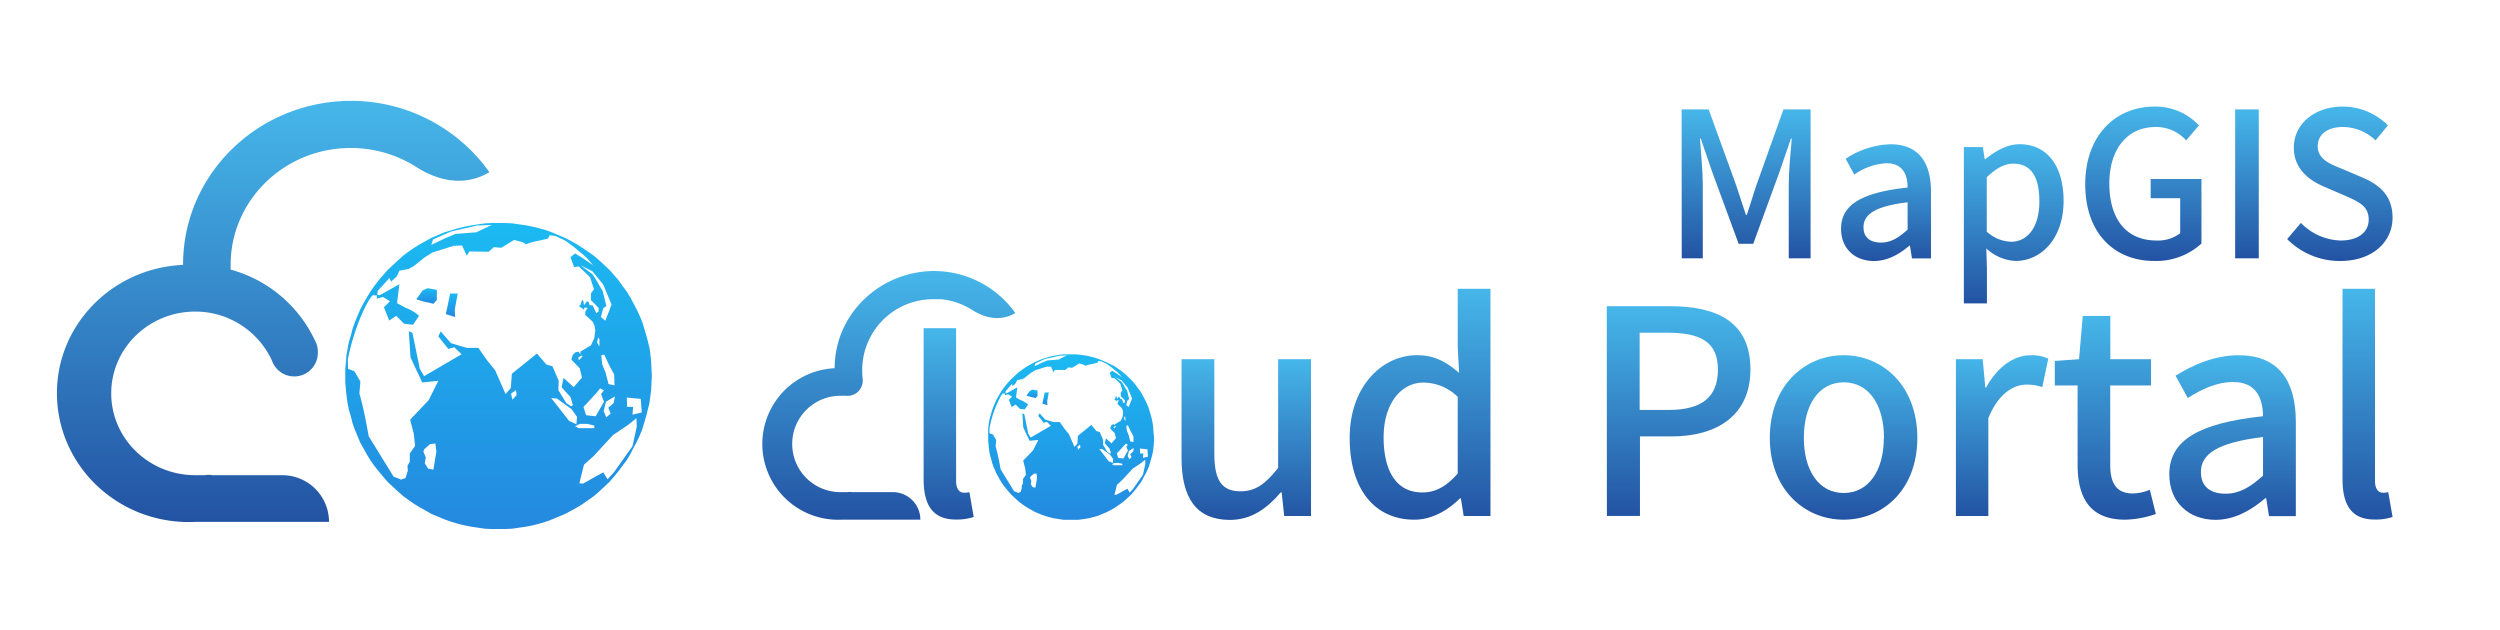 <svg id="图层_1" data-name="图层 1" xmlns="http://www.w3.org/2000/svg" xmlns:xlink="http://www.w3.org/1999/xlink" viewBox="0 0 635 160"><defs><style>.cls-1{fill:url(#linear-gradient);}.cls-14,.cls-15,.cls-16,.cls-2,.cls-3,.cls-4{fill-rule:evenodd;}.cls-2{fill:url(#未命名的渐变_7);}.cls-3{fill:url(#未命名的渐变_7-2);}.cls-4{fill:url(#未命名的渐变_7-3);}.cls-5{fill:url(#linear-gradient-2);}.cls-6{fill:url(#linear-gradient-3);}.cls-7{fill:url(#linear-gradient-4);}.cls-8{fill:url(#linear-gradient-5);}.cls-9{fill:url(#linear-gradient-6);}.cls-10{fill:url(#linear-gradient-7);}.cls-11{fill:url(#linear-gradient-8);}.cls-12{fill:url(#linear-gradient-9);}.cls-13{fill:url(#linear-gradient-10);}.cls-14{fill:url(#未命名的渐变_7-4);}.cls-15{fill:url(#未命名的渐变_7-5);}.cls-16{fill:url(#未命名的渐变_7-6);}.cls-17{fill:url(#linear-gradient-11);}.cls-18{fill:url(#linear-gradient-12);}.cls-19{fill:url(#linear-gradient-13);}.cls-20{fill:url(#linear-gradient-14);}.cls-21{fill:url(#linear-gradient-15);}.cls-22{fill:url(#linear-gradient-16);}.cls-23{fill:url(#linear-gradient-17);}</style><linearGradient id="linear-gradient" x1="69.43" y1="25.62" x2="69.43" y2="132.6" gradientUnits="userSpaceOnUse"><stop offset="0" stop-color="#46b7ea"/><stop offset="1" stop-color="#2353a3"/></linearGradient><linearGradient id="未命名的渐变_7" x1="108.39" y1="73.2" x2="108.39" y2="77.16" gradientUnits="userSpaceOnUse"><stop offset="0" stop-color="#1bbaf2"/><stop offset="1" stop-color="#2489df"/></linearGradient><linearGradient id="未命名的渐变_7-2" x1="114.75" y1="74.55" x2="114.75" y2="80.53" xlink:href="#未命名的渐变_7"/><linearGradient id="未命名的渐变_7-3" x1="126.63" y1="56.6" x2="126.63" y2="134.38" xlink:href="#未命名的渐变_7"/><linearGradient id="linear-gradient-2" x1="240.97" y1="83.36" x2="240.97" y2="132" xlink:href="#linear-gradient"/><linearGradient id="linear-gradient-3" x1="316.54" y1="91.24" x2="316.54" y2="132" xlink:href="#linear-gradient"/><linearGradient id="linear-gradient-4" x1="360.7" y1="73.36" x2="360.7" y2="132" xlink:href="#linear-gradient"/><linearGradient id="linear-gradient-5" x1="426.36" y1="77.78" x2="426.36" y2="131.06" xlink:href="#linear-gradient"/><linearGradient id="linear-gradient-6" x1="468.28" y1="90.23" x2="468.28" y2="132" xlink:href="#linear-gradient"/><linearGradient id="linear-gradient-7" x1="508.53" y1="90.23" x2="508.53" y2="131.06" xlink:href="#linear-gradient"/><linearGradient id="linear-gradient-8" x1="534.77" y1="80.24" x2="534.77" y2="132" xlink:href="#linear-gradient"/><linearGradient id="linear-gradient-9" x1="567.1" y1="90.23" x2="567.1" y2="132" xlink:href="#linear-gradient"/><linearGradient id="linear-gradient-10" x1="601.34" y1="73.36" x2="601.34" y2="132" xlink:href="#linear-gradient"/><linearGradient id="未命名的渐变_7-4" x1="262.15" y1="98.97" x2="262.15" y2="101.1" xlink:href="#未命名的渐变_7"/><linearGradient id="未命名的渐变_7-5" x1="265.58" y1="99.69" x2="265.58" y2="102.92" xlink:href="#未命名的渐变_7"/><linearGradient id="未命名的渐变_7-6" x1="272" y1="90" x2="272" y2="132" xlink:href="#未命名的渐变_7"/><linearGradient id="linear-gradient-11" x1="443.5" y1="27.79" x2="443.5" y2="65.62" xlink:href="#linear-gradient"/><linearGradient id="linear-gradient-12" x1="479.03" y1="36.63" x2="479.03" y2="66.28" xlink:href="#linear-gradient"/><linearGradient id="linear-gradient-13" x1="511.49" y1="36.63" x2="511.49" y2="77.07" xlink:href="#linear-gradient"/><linearGradient id="linear-gradient-14" x1="544.37" y1="27.07" x2="544.37" y2="66.28" xlink:href="#linear-gradient"/><linearGradient id="linear-gradient-15" x1="570.71" y1="27.79" x2="570.71" y2="65.62" xlink:href="#linear-gradient"/><linearGradient id="linear-gradient-16" x1="594.32" y1="27.07" x2="594.32" y2="66.28" xlink:href="#linear-gradient"/><linearGradient id="linear-gradient-17" x1="225.49" y1="68.99" x2="225.49" y2="132" xlink:href="#linear-gradient"/></defs><path class="cls-1" d="M86.34,25.71C63.89,27.18,46.44,45.36,46.5,67.28c-18.54.82-32.88,16.1-32,34.14s16.53,32,35.07,31.14h34A11.86,11.86,0,0,0,71.64,120.7H54a6.16,6.16,0,0,0-2,0H49.6c-11.79,0-21.35-9.31-21.35-20.78S37.81,79.14,49.6,79.14A21.43,21.43,0,0,1,69,91.43l0-.05a6,6,0,0,0,11.73-2,5.91,5.91,0,0,0-.78-3h0a33.35,33.35,0,0,0-21.37-17.9V67.27c0-16.39,13.66-29.68,30.5-29.68a30.88,30.88,0,0,1,16.66,4.83c11,7,18.27,1.3,18.58,1.33A43.1,43.1,0,0,0,86.34,25.71Z"/><polygon class="cls-2" points="107.33 73.79 105.82 75.9 105.82 76.06 107.5 76.57 110.12 77.16 110.96 76.15 110.96 73.62 108.6 73.2 107.33 73.79"/><polygon class="cls-3" points="114.33 74.55 113.66 77.84 113.23 79.78 115.59 80.53 115.51 78.59 116.27 74.55 114.33 74.55"/><path class="cls-4" d="M165.48,93.68,165.4,92l-.17-1.77L165,88.54l-.42-1.77-.42-1.6-.51-1.69-.51-1.69-.67-1.6-.76-1.6-.84-1.6-.76-1.43L159.16,74l-1.09-1.43-1-1.43L156,69.91l-1.18-1.34-1.26-1.18-1.27-1.18L150.9,65l-1.43-1L148,63l-1.43-.92-1.52-.85-1.6-.84-1.6-.67-1.6-.68-1.6-.59L137,58l-1.69-.42-1.68-.34-1.77-.25-1.77-.26-1.69-.08h-3.53l-1.69.08-1.77.26-1.69.25-1.77.34-1.68.42-1.68.5L112.9,59l-1.6.68-1.61.67-1.51.84-1.51.85-1.52.92-1.44,1-1.34,1L101,66.21l-1.27,1.18-1.26,1.18-1.18,1.34-1.1,1.27-1.09,1.43-1,1.43-.93,1.52L92.34,77l-.85,1.6-.67,1.6-.67,1.6-.6,1.69-.42,1.69-.5,1.6-.34,1.77L88,90.22,87.87,92l-.17,1.69v3.54L87.87,99l.17,1.68.25,1.77.34,1.69.5,1.68.42,1.69.6,1.68.67,1.6.67,1.61.85,1.51.84,1.52.93,1.52,1,1.43,1.09,1.35,1.1,1.34,1.18,1.35,1.26,1.18,1.27,1.18,1.35,1.18,1.34,1,1.44,1,1.52.93,1.51.84,1.51.85,1.61.67,1.6.67,1.69.6,1.68.5,1.68.42,1.77.34,1.69.25,1.77.26,1.69.08h3.53l1.69-.08,1.77-.26,1.77-.25,1.68-.34L137,133l1.69-.5,1.6-.6,1.6-.67,1.6-.67,1.6-.85,1.52-.84L148,128l1.43-1,1.43-1,1.35-1.18,1.27-1.18,1.26-1.18,1.18-1.35,1.1-1.34,1-1.35,1.09-1.43.93-1.52.76-1.52.84-1.51.76-1.61.67-1.6.51-1.68.51-1.69.42-1.68.42-1.69.25-1.77L165.4,99l.08-1.77.09-1.77Zm-10.36,11.38L154,106l-.68-1.6.6-2.36,2.27-1.35-.33,1.69-1.36,1.18Zm-2.7-6.41,1,.5-.76.93.76,1.94-2.11,3.71-2.44-.26-.67-2.1,3.28-3.54ZM151.66,87l.25-1.26.34.42V88ZM156,95.11l.09,2.78-1.52-.34-.76-2.94-.84-2-.25-2.36.76-.17,1.35,2.87Zm-2.78-22.84,2.11,5.06-.59,1.6-1,2.53-1.1-.93L153,79.1l.25-.84.76-.51-.93-3.87c-1-1.52-1.6-2.87-2.61-4.22l-3-2.27,3,1.51ZM110,60.81l4.55-2,6.57-1.52,3.8-.16-2.28,1.09L121,59l-5.31.42-2.62,1.1-3.53,1.68Zm.08,58.48-1.34-.25-.85-1.35.26-1.51-.6-1.43.17-.6,1.52-1.34,1.35-.17.25,2.11Zm20.06-17.77-.34-1.52,1.26-.93.17,1.27Zm6.24-11.72L130,94.94l-.25,3.63-1.35,1.51-2.61-6-2.11-2.61-2.19-3.12h-2.94l-4-1.18-2.62-3-.59,1.26,2.53,3.2,1.52-.42,1.85,1.77-9.52,5.57-1.09-1.86-1.86-9.1-.93-.5.42,6.65,1.52,3.29.93,1.94.5,1.18,4.13-.42-2.44,4.88-4.72,5,.93,3.63.33,3-1.35,1.94v2.11l-.59,1,.09,1.26L103,121.4l-1.1.42-1.94-.76-6.32-10.28c-.67-3.79-1.34-7.24-2.35-10.87l.25-3-1.52-2.61-1.6-.59-.08-2.27c.84-4.81,3.2-11.8,5.64-15.59,1-1.6,1.18-.42,1.68-.93l.09.93,1.52-.42,1.77,1.09-1.52,1.52,1.35,3.37,1.77-1.18,2,2,2.27.25,1.53-2.27A10.78,10.78,0,0,0,103,78.17L100.85,77l.59-4.8-5,2.78-.59-.08.08-1,3-3.29.42.93,1.43-1.35.68-1.44,2.27-.42,1.26-.67,2.87-2.28,2-1.26,5.4-1.69,2.1-.08,1.19,2.61.67-1.09,4.89.08,1.34-1.18,1.86.17,3.28-2,2.2.59.75.5,1.86-.59,1.6-.33,2.19-.51.42-.84,1.43.17,2.53,1.18,2.28,1.68,3,2.53,1.86,2.11-3.21-2.2-1.43-.84-1.18.93.93,2.53,1.18-.17,2.86,2.7,1,3.11-.75,1v1.76l1.93,1.94v.93l-.59.42-.93-2h-.75l-.26-.85-.42-.16-.76,1-.16-1.1-.34-.25-.42,1.35-.42.17,1.26.92.25-.5.77.08-.6.93V80l1.85,1.68.51,1.1.17,1.09-.25,2-.84,1.85-2.7,1.6v.76l-.42-.76-.85.17-.67.67-.34,1.18,2.11,2.19.59,2.36-2.11,2.45L143.15,96l-.5,2.36,2.27,2.52.59,2-.42.34-1.27-.85-2-3.29.09-2.35-1.6-3.71-1.52-.42Zm11.63.68-.93,1-.25-.59.84-.59Zm-3.46,16.43L140,101.09l1.51.17,3.71,2.7,1.35,1.94-.17,1.85Zm1.52,1.35,1.18-.59h1.93l1.77.42v.67h-4Zm15.67.08-1.09,5L156,119.88l-1.68,1.86-1.1-1.77-5.14,2.87-.92-.09,1.17-4.72,2.45-2.19,4.89-5.31,3.87-2.61,2.11-1.69Zm-1.09-3,.16-2h-1.52l-.08-2.36,3.54.34.25,3.45Z"/><path class="cls-5" d="M234.6,121.72V83.36h8.25v38.79c0,2.25,1,3,2,3a6,6,0,0,0,1.38-.14l1.09,6.3a13.5,13.5,0,0,1-4.49.65C236.84,132,234.6,128.16,234.6,121.72Z"/><path class="cls-6" d="M300.11,116.29V91.24h8.33v24c0,6.87,1.95,9.55,6.66,9.55,3.69,0,6.22-1.73,9.55-5.93V91.24H333v39.82h-6.81l-.65-6h-.22c-3.62,4.2-7.53,7-13,7C303.8,132,300.11,126.43,300.11,116.29Z"/><path class="cls-7" d="M342.82,111.22c0-13,8.18-21,17.09-21,4.56,0,7.45,1.74,10.71,4.49l-.36-6.59V73.36h8.32v57.7h-6.8l-.72-4.49h-.22c-3,3-7.1,5.43-11.58,5.43C349.27,132,342.82,124.4,342.82,111.22Zm27.44,9V100.8a12.48,12.48,0,0,0-8.76-3.62c-5.57,0-10.06,5.28-10.06,13.9,0,9,3.54,14,9.77,14C364.54,125.12,367.36,123.6,370.26,120.27Z"/><path class="cls-8" d="M408.12,77.78h16.14c11.88,0,20.35,4,20.35,16.07,0,11.65-8.47,17-20.06,17h-8v20.2h-8.4Zm15.64,26.35c8.54,0,12.59-3.26,12.59-10.28s-4.41-9.34-12.88-9.34h-7v19.62Z"/><path class="cls-9" d="M449.53,111.22c0-13.32,8.9-21,18.75-21S487,97.9,487,111.22,478.12,132,468.28,132,449.53,124.4,449.53,111.22Zm29,0c0-8.47-3.91-14.11-10.21-14.11s-10.14,5.64-10.14,14.11,3.91,14,10.14,14S478.49,119.62,478.49,111.22Z"/><path class="cls-10" d="M496.8,91.24h6.81l.65,7.17h.22c2.82-5.14,7-8.18,11.29-8.18a9.91,9.91,0,0,1,4.49.87l-1.52,7.24a11.66,11.66,0,0,0-4-.65c-3.26,0-7.17,2.24-9.7,8.54v24.83H496.8Z"/><path class="cls-11" d="M527.71,118V97.9h-5.79V91.68l6.16-.44.94-11h7v11h10.35V97.9H536v20.2c0,4.78,1.67,7.24,5.79,7.24a12,12,0,0,0,4.27-.94l1.52,6.15A25.26,25.26,0,0,1,539.8,132C530.83,132,527.71,126.43,527.71,118Z"/><path class="cls-12" d="M551,120.49c0-8.54,7.24-13,23.81-14.77-.07-4.63-1.73-8.69-7.6-8.69-4.2,0-8.11,1.89-11.51,4.06l-3.11-5.65c4.13-2.6,9.7-5.21,16.07-5.21,9.92,0,14.48,6.3,14.48,16.87v24h-6.81l-.72-4.56h-.22c-3.62,3.11-7.89,5.5-12.67,5.5C555.88,132,551,127.51,551,120.49Zm23.81.29V111c-11.8,1.44-15.78,4.41-15.78,8.9,0,3.91,2.68,5.5,6.23,5.5S571.59,123.75,574.84,120.78Z"/><path class="cls-13" d="M595,121.72V73.36h8.25v48.79c0,2.25,1,3,2,3a5.92,5.92,0,0,0,1.37-.14l1.09,6.3a13.41,13.41,0,0,1-4.49.65C597.21,132,595,128.16,595,121.72Z"/><polygon class="cls-14" points="261.58 99.28 260.76 100.42 260.76 100.51 261.67 100.78 263.08 101.1 263.53 100.56 263.53 99.19 262.26 98.97 261.58 99.28"/><polygon class="cls-15" points="265.35 99.69 264.99 101.47 264.76 102.52 266.04 102.92 265.99 101.88 266.4 99.69 265.35 99.69"/><path class="cls-16" d="M293,110l-.05-.91-.09-1-.14-.91-.22-1-.23-.86-.28-.91-.27-.91-.36-.87-.41-.86-.46-.87-.41-.77-.5-.82-.59-.77-.54-.78-.6-.68-.63-.73-.69-.63-.68-.64-.73-.64-.77-.55-.77-.54-.78-.5L282,92.5l-.86-.45-.87-.37-.86-.36-.86-.32-.92-.27-.91-.23-.9-.18-1-.14-1-.13L273,90H271l-.91,0-.95.13-.91.14-1,.18-.91.23-.91.27-.91.32-.86.36-.87.37-.82.45-.82.46-.81.5-.78.54-.73.55-.72.64-.69.64-.68.63-.64.73-.59.68-.59.78-.55.77-.5.82-.45.77-.46.87-.36.86-.36.87-.32.91-.23.91-.27.86-.19,1-.13.91-.09,1L251,110v1.91l.09,1,.09.91.13,1,.19.92.27.9.23.92.32.91.36.86.36.86.46.82.45.82.5.82.55.77.59.73.59.73.64.73.68.64.69.63.72.64.73.55.78.54.81.5.82.46.82.45.87.37.86.36.91.32.91.27.91.23,1,.18.91.14.95.14.91,0H273l.91,0,1-.14,1-.14.9-.18.91-.23.92-.27.86-.32.86-.36.87-.37.86-.45.82-.46.78-.5.77-.54.77-.55.73-.64.68-.63.69-.64.63-.73.6-.73.54-.73.59-.77.5-.82.41-.82.46-.82.41-.86.36-.86.27-.91.28-.92.23-.9.22-.92.14-1,.09-.91.05-1,0-1Zm-5.6,6.15-.59.49-.37-.86.32-1.27,1.23-.73-.18.91-.73.64Zm-1.46-3.46.55.27-.41.5.41,1-1.14,2-1.32-.14-.36-1.14,1.77-1.91Zm-.41-6.28.14-.69.18.23v1Zm2.37,4.37,0,1.5-.82-.18-.4-1.6-.46-1.09-.14-1.27.41-.09.73,1.54Zm-1.5-12.34,1.14,2.73-.32.87-.55,1.36-.59-.5.18-.77.14-.45.41-.28-.5-2.09c-.55-.82-.87-1.55-1.41-2.28l-1.64-1.22,1.64.81ZM263,92.28l2.45-1.1,3.56-.81,2-.1-1.23.59-.86.46-2.87.23-1.41.59-1.91.91Zm0,31.58-.72-.14-.46-.73.14-.82-.32-.77.09-.32.82-.73.73-.09.13,1.14Zm10.83-9.61-.18-.81.68-.51.1.69Zm3.37-6.32-3.41,2.77-.14,2-.73.82-1.41-3.23-1.14-1.41-1.18-1.68h-1.59l-2.14-.64-1.41-1.59-.32.68,1.37,1.73.82-.23,1,1-5.14,3-.6-1-1-4.92-.5-.27.23,3.59.82,1.78.5,1,.27.63,2.23-.22-1.32,2.64L259.89,117l.51,2,.18,1.64-.73,1v1.14l-.32.54,0,.69-.31.95-.59.23-1.05-.41-3.41-5.55c-.37-2.05-.73-3.91-1.28-5.87l.14-1.59-.82-1.41-.87-.32,0-1.23a26.77,26.77,0,0,1,3-8.42c.54-.86.64-.23.91-.5l0,.5.82-.23,1,.59-.82.82.73,1.82,1-.63,1.09,1.09,1.23.14.82-1.23a5.65,5.65,0,0,0-1.91-1.14l-1.14-.64.32-2.59-2.68,1.5-.32,0,.05-.54L257,97.55l.23.5.77-.72.36-.78,1.23-.22.68-.37,1.55-1.23,1.09-.68,2.91-.91,1.14,0,.64,1.42.36-.6,2.64,0,.73-.64,1,.09,1.78-1.09,1.18.32.41.27,1-.32.86-.18,1.19-.27.23-.46.77.1,1.36.63,1.23.91L284,94.69l1,1.14-1.73-1.19-.77-.45-.64.5.5,1.36L283,96l1.55,1.46.54,1.68-.41.55v.95l1.05,1.05v.5l-.32.23-.5-1.1h-.41l-.14-.45-.22-.09-.41.54-.09-.59-.18-.13-.23.72-.23.1.68.5.14-.28.41.05-.32.5v.5l1,.91.27.59.1.59-.14,1.1-.46,1-1.45.86v.41l-.23-.41-.46.09-.36.37-.18.63,1.14,1.19.32,1.27-1.14,1.32-1.41-1.27-.28,1.27,1.23,1.37.32,1.09-.23.18-.68-.46L280.19,113l0-1.27-.86-2-.82-.22Zm6.28.36-.5.55-.14-.32.46-.32Zm-1.87,8.88L279.19,114l.82.09,2,1.45.73,1.05-.09,1Zm.83.72.63-.31h1l1,.22v.37h-2.18Zm8.46,0-.59,2.69-2.46,3.54-.91,1-.59-1-2.78,1.55-.5,0,.64-2.55,1.32-1.18,2.64-2.87,2.09-1.41,1.14-.91Zm-.59-1.59.09-1.1h-.82l-.05-1.27,1.91.18.14,1.87Z"/><path class="cls-17" d="M427.13,27.79H434l6.93,19.12c.88,2.52,1.65,5.09,2.52,7.66h.26c.87-2.57,1.59-5.14,2.46-7.66L453,27.79h6.89V65.62h-5.55V46.91c0-3.39.46-8.27.77-11.72h-.21l-3,8.74-6.58,18h-3.7l-6.63-18-3-8.74h-.2c.25,3.45.72,8.33.72,11.72V65.62h-5.35Z"/><path class="cls-18" d="M467.63,58.11c0-6.06,5.13-9.2,16.9-10.48,0-3.29-1.23-6.17-5.39-6.17A15.54,15.54,0,0,0,471,44.34l-2.21-4a21.6,21.6,0,0,1,11.4-3.7c7,0,10.28,4.47,10.28,12v17h-4.83l-.51-3.24h-.16c-2.57,2.21-5.6,3.9-9,3.9C471.07,66.28,467.63,63.1,467.63,58.11Zm16.9.21V51.38c-8.37,1-11.2,3.14-11.2,6.32,0,2.78,1.9,3.91,4.42,3.91S482.22,60.43,484.53,58.32Z"/><path class="cls-19" d="M498.82,37.35h4.83l.46,3.08h.16c2.46-2,5.55-3.8,8.68-3.8,7.19,0,11.2,5.71,11.2,14.39,0,9.71-5.8,15.26-12.18,15.26a11.7,11.7,0,0,1-7.45-3.18l.16,4.83v9.14h-5.86ZM518,51.12c0-5.91-1.9-9.55-6.63-9.55-2.21,0-4.32,1.13-6.73,3.44V58.83a9.59,9.59,0,0,0,6.16,2.57C515,61.4,518,57.75,518,51.12Z"/><path class="cls-20" d="M529.65,46.81c0-12.34,7.61-19.74,17.63-19.74a15.1,15.1,0,0,1,11.25,4.78l-3.24,3.81a10.2,10.2,0,0,0-7.81-3.4c-7,0-11.71,5.45-11.71,14.34s4.16,14.49,12,14.49a9.34,9.34,0,0,0,6-1.85V50.35h-7.5V45.47h12.9V61.86a17,17,0,0,1-12,4.42C537,66.28,529.65,59.19,529.65,46.81Z"/><path class="cls-21" d="M567.73,27.79h6V65.62h-6Z"/><path class="cls-22" d="M580.94,60.73l3.49-4.11a14.62,14.62,0,0,0,10.07,4.47c4.58,0,7.15-2.16,7.15-5.34,0-3.44-2.57-4.52-6.07-6.07l-5.24-2.26c-3.65-1.54-7.71-4.42-7.71-9.91,0-6,5.24-10.44,12.44-10.44a16.2,16.2,0,0,1,11.46,4.78l-3.14,3.81a12,12,0,0,0-8.32-3.4c-3.86,0-6.37,1.85-6.37,4.89,0,3.23,3,4.47,6.11,5.7L600,45.06c4.47,1.9,7.71,4.68,7.71,10.23,0,6.06-5,11-13.31,11A18.83,18.83,0,0,1,580.94,60.73Z"/><path class="cls-23" d="M226.79,125h-10.4a3.89,3.89,0,0,0-1.18,0h-1.4a12.24,12.24,0,1,1,0-24.47,9.94,9.94,0,0,1,1.09,0,3.88,3.88,0,0,0,4.21-4.38A19.27,19.27,0,0,1,219,94a18,18,0,0,1,18-18c.19,0,.37,0,.56,0,.39,0,.78,0,1.16,0l.29,0a18.05,18.05,0,0,1,7.95,2.74c6.45,4.11,10.75.76,10.94.78a25.38,25.38,0,0,0-22.44-10.62C222.22,69.91,212,80.62,212,93.53A19.25,19.25,0,1,0,213.77,132h20A7,7,0,0,0,226.79,125Z"/></svg>